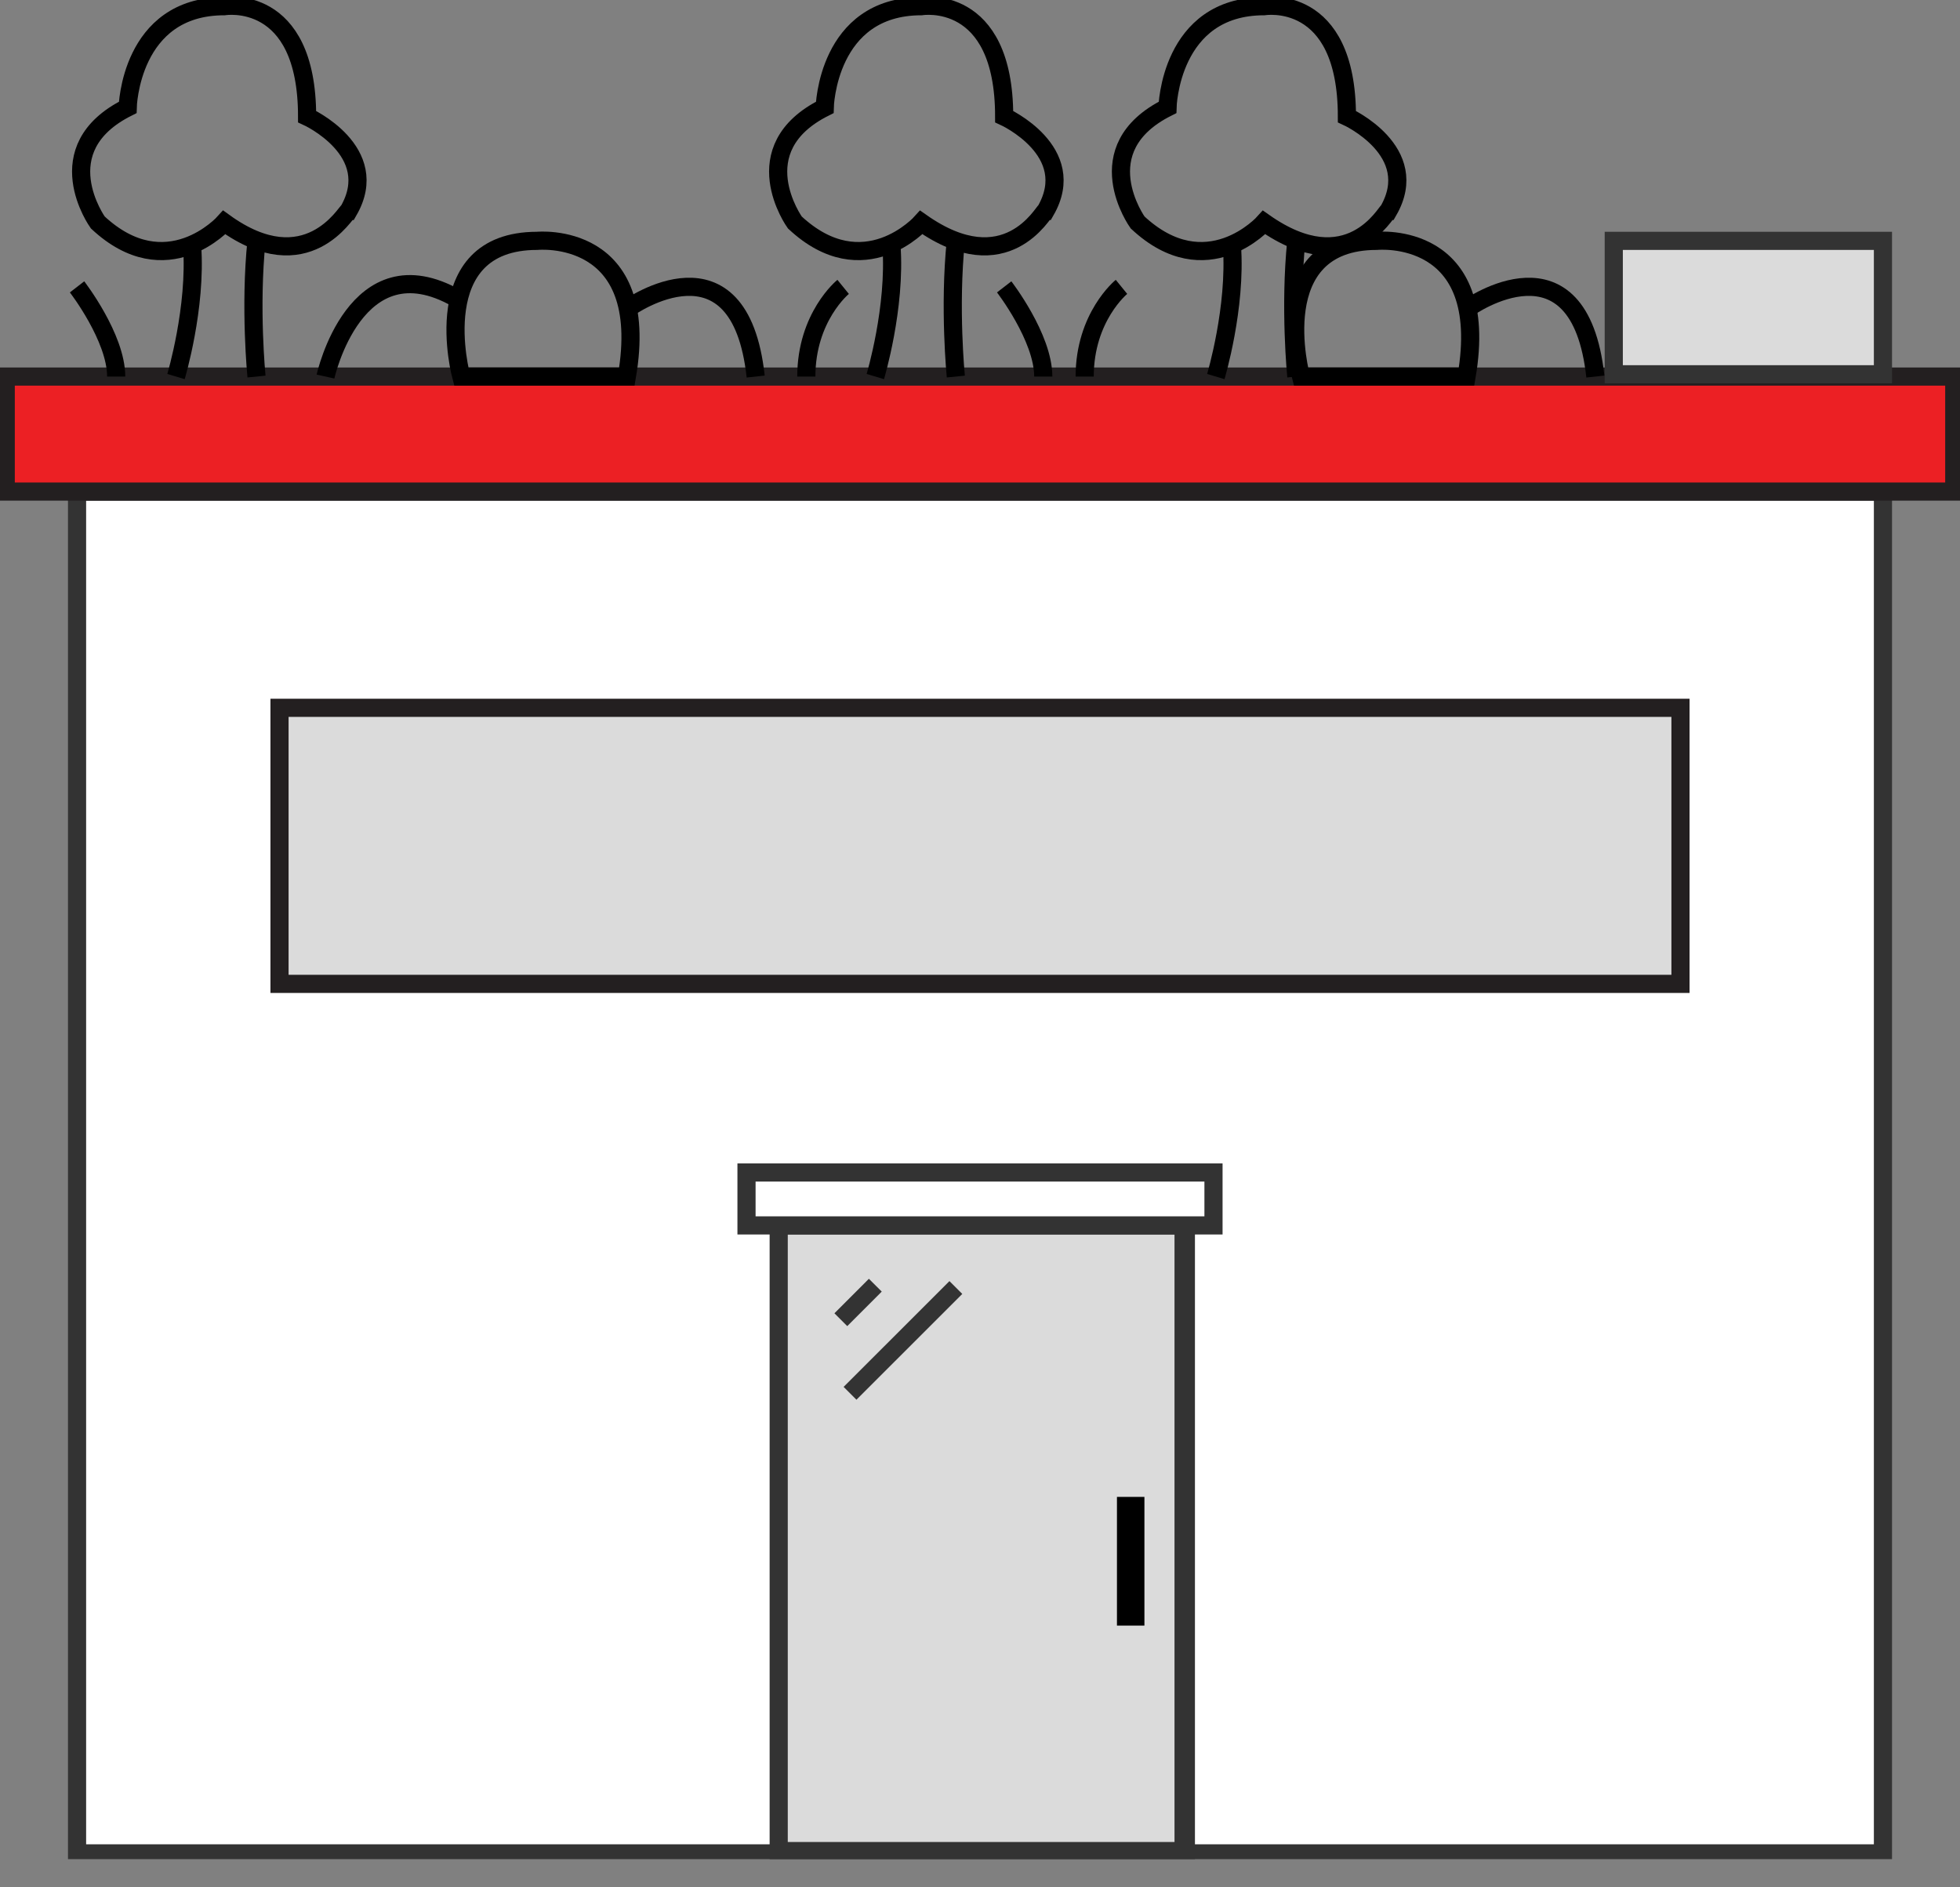 <svg width="54" height="52" viewBox="0 0 54 52" fill="none" xmlns="http://www.w3.org/2000/svg">
<rect x="0" y="0" width="54" height="52" fill="#808080" stroke="none"/>
<g clip-path="url(#clip0_3420_12764)">
<path d="M51.877 13.544H2.123V51.065H51.877V13.544Z" fill="white" stroke="#333333" stroke-width="0.5" stroke-miterlimit="10"/>
<path d="M53.842 10.375H0.158V13.544H53.842V10.375Z" fill="#EC2024" stroke="#231F20" stroke-width="0.5" stroke-miterlimit="10"/>
<path d="M51.877 6.636H44.461V10.312H51.877V6.636Z" fill="#DBDBDB" stroke="#333333" stroke-width="0.5" stroke-miterlimit="10"/>
<path d="M32.672 33.763H21.454V51.002H32.672V33.763Z" fill="#DBDBDB" stroke="#333333" stroke-width="0.5" stroke-miterlimit="10"/>
<path d="M32.609 33.763V51.002" stroke="#333333" stroke-width="0.5" stroke-miterlimit="10"/>
<path d="M33.433 32.305H20.567V33.763H33.433V32.305Z" fill="white" stroke="#333333" stroke-width="0.5" stroke-miterlimit="10"/>
<path d="M31.405 41.368H30.898V44.664H31.405V41.368Z" fill="black" stroke="black" stroke-width="0.25" stroke-miterlimit="10"/>
<path d="M23.166 36.361L24.116 35.41" stroke="#333333" stroke-width="0.5" stroke-miterlimit="10"/>
<path d="M23.419 38.389L26.335 35.474" stroke="#333333" stroke-width="0.5" stroke-miterlimit="10"/>
<path d="M46.299 19.502H7.701V27.108H46.299V19.502Z" fill="#DBDBDB" stroke="#231F20" stroke-width="0.5" stroke-miterlimit="10"/>
<path d="M2.123 7.904C2.123 7.904 3.201 9.298 3.201 10.375" stroke="black" stroke-width="0.5" stroke-miterlimit="10"/>
<path d="M27.666 7.904C27.666 7.904 28.743 9.298 28.743 10.375" stroke="black" stroke-width="0.5" stroke-miterlimit="10"/>
<path d="M30.898 7.904C30.898 7.904 29.884 8.728 29.884 10.375" stroke="black" stroke-width="0.5" stroke-miterlimit="10"/>
<path d="M23.229 7.904C23.229 7.904 22.215 8.728 22.215 10.375" stroke="black" stroke-width="0.5" stroke-miterlimit="10"/>
<path d="M6.18 6.129C6.18 6.129 4.595 7.904 2.694 6.129C2.694 6.129 1.236 4.101 3.518 2.96C3.518 2.96 3.581 0.171 6.18 0.171C6.18 0.171 8.461 -0.209 8.461 3.213C8.461 3.213 10.553 4.164 9.602 5.812C9.539 5.812 8.461 7.777 6.18 6.129V6.129Z" stroke="black" stroke-width="0.5" stroke-miterlimit="10"/>
<path d="M25.384 6.129C25.384 6.129 23.799 7.904 21.898 6.129C21.898 6.129 20.44 4.101 22.722 2.96C22.722 2.96 22.785 0.171 25.384 0.171C25.384 0.171 27.666 -0.209 27.666 3.213C27.666 3.213 29.757 4.164 28.806 5.812C28.743 5.812 27.729 7.777 25.384 6.129V6.129Z" stroke="black" stroke-width="0.5" stroke-miterlimit="10"/>
<path d="M4.849 10.375C4.849 10.375 5.419 8.474 5.292 6.763" stroke="black" stroke-width="0.5" stroke-miterlimit="10"/>
<path d="M7.067 10.375C7.067 10.375 6.877 8.474 7.067 6.636" stroke="black" stroke-width="0.5" stroke-miterlimit="10"/>
<path d="M34.828 6.129C34.828 6.129 33.243 7.904 31.342 6.129C31.342 6.129 29.884 4.101 32.166 2.96C32.166 2.96 32.229 0.171 34.828 0.171C34.828 0.171 37.109 -0.209 37.109 3.213C37.109 3.213 39.201 4.164 38.25 5.812C38.187 5.812 37.172 7.777 34.828 6.129V6.129Z" stroke="black" stroke-width="0.5" stroke-miterlimit="10"/>
<path d="M33.497 10.375C33.497 10.375 34.067 8.474 33.94 6.763" stroke="black" stroke-width="0.5" stroke-miterlimit="10"/>
<path d="M35.715 10.375C35.715 10.375 35.525 8.474 35.715 6.636" stroke="black" stroke-width="0.5" stroke-miterlimit="10"/>
<path d="M24.116 10.375C24.116 10.375 24.687 8.474 24.56 6.763" stroke="black" stroke-width="0.5" stroke-miterlimit="10"/>
<path d="M26.334 10.375C26.334 10.375 26.144 8.474 26.334 6.636" stroke="black" stroke-width="0.5" stroke-miterlimit="10"/>
<path d="M12.708 10.375C12.708 10.375 11.694 6.636 14.799 6.636C14.799 6.636 17.968 6.319 17.271 10.375H12.708Z" stroke="black" stroke-width="0.5" stroke-miterlimit="10"/>
<path d="M8.968 10.375C8.968 10.375 9.792 6.636 12.581 8.22" stroke="black" stroke-width="0.5" stroke-miterlimit="10"/>
<path d="M17.335 8.474C17.335 8.474 20.377 6.319 20.82 10.375" stroke="black" stroke-width="0.5" stroke-miterlimit="10"/>
<path d="M35.842 10.375C35.842 10.375 34.828 6.636 37.933 6.636C37.933 6.636 41.102 6.319 40.405 10.375H35.842V10.375Z" stroke="black" stroke-width="0.5" stroke-miterlimit="10"/>
<path d="M40.468 8.474C40.468 8.474 43.511 6.319 43.954 10.375" stroke="black" stroke-width="0.5" stroke-miterlimit="10"/>
</g>
<defs>
<clipPath id="clip0_3420_12764">
<rect width="54" height="51.224" fill="white"/>
</clipPath>
</defs>
</svg>
